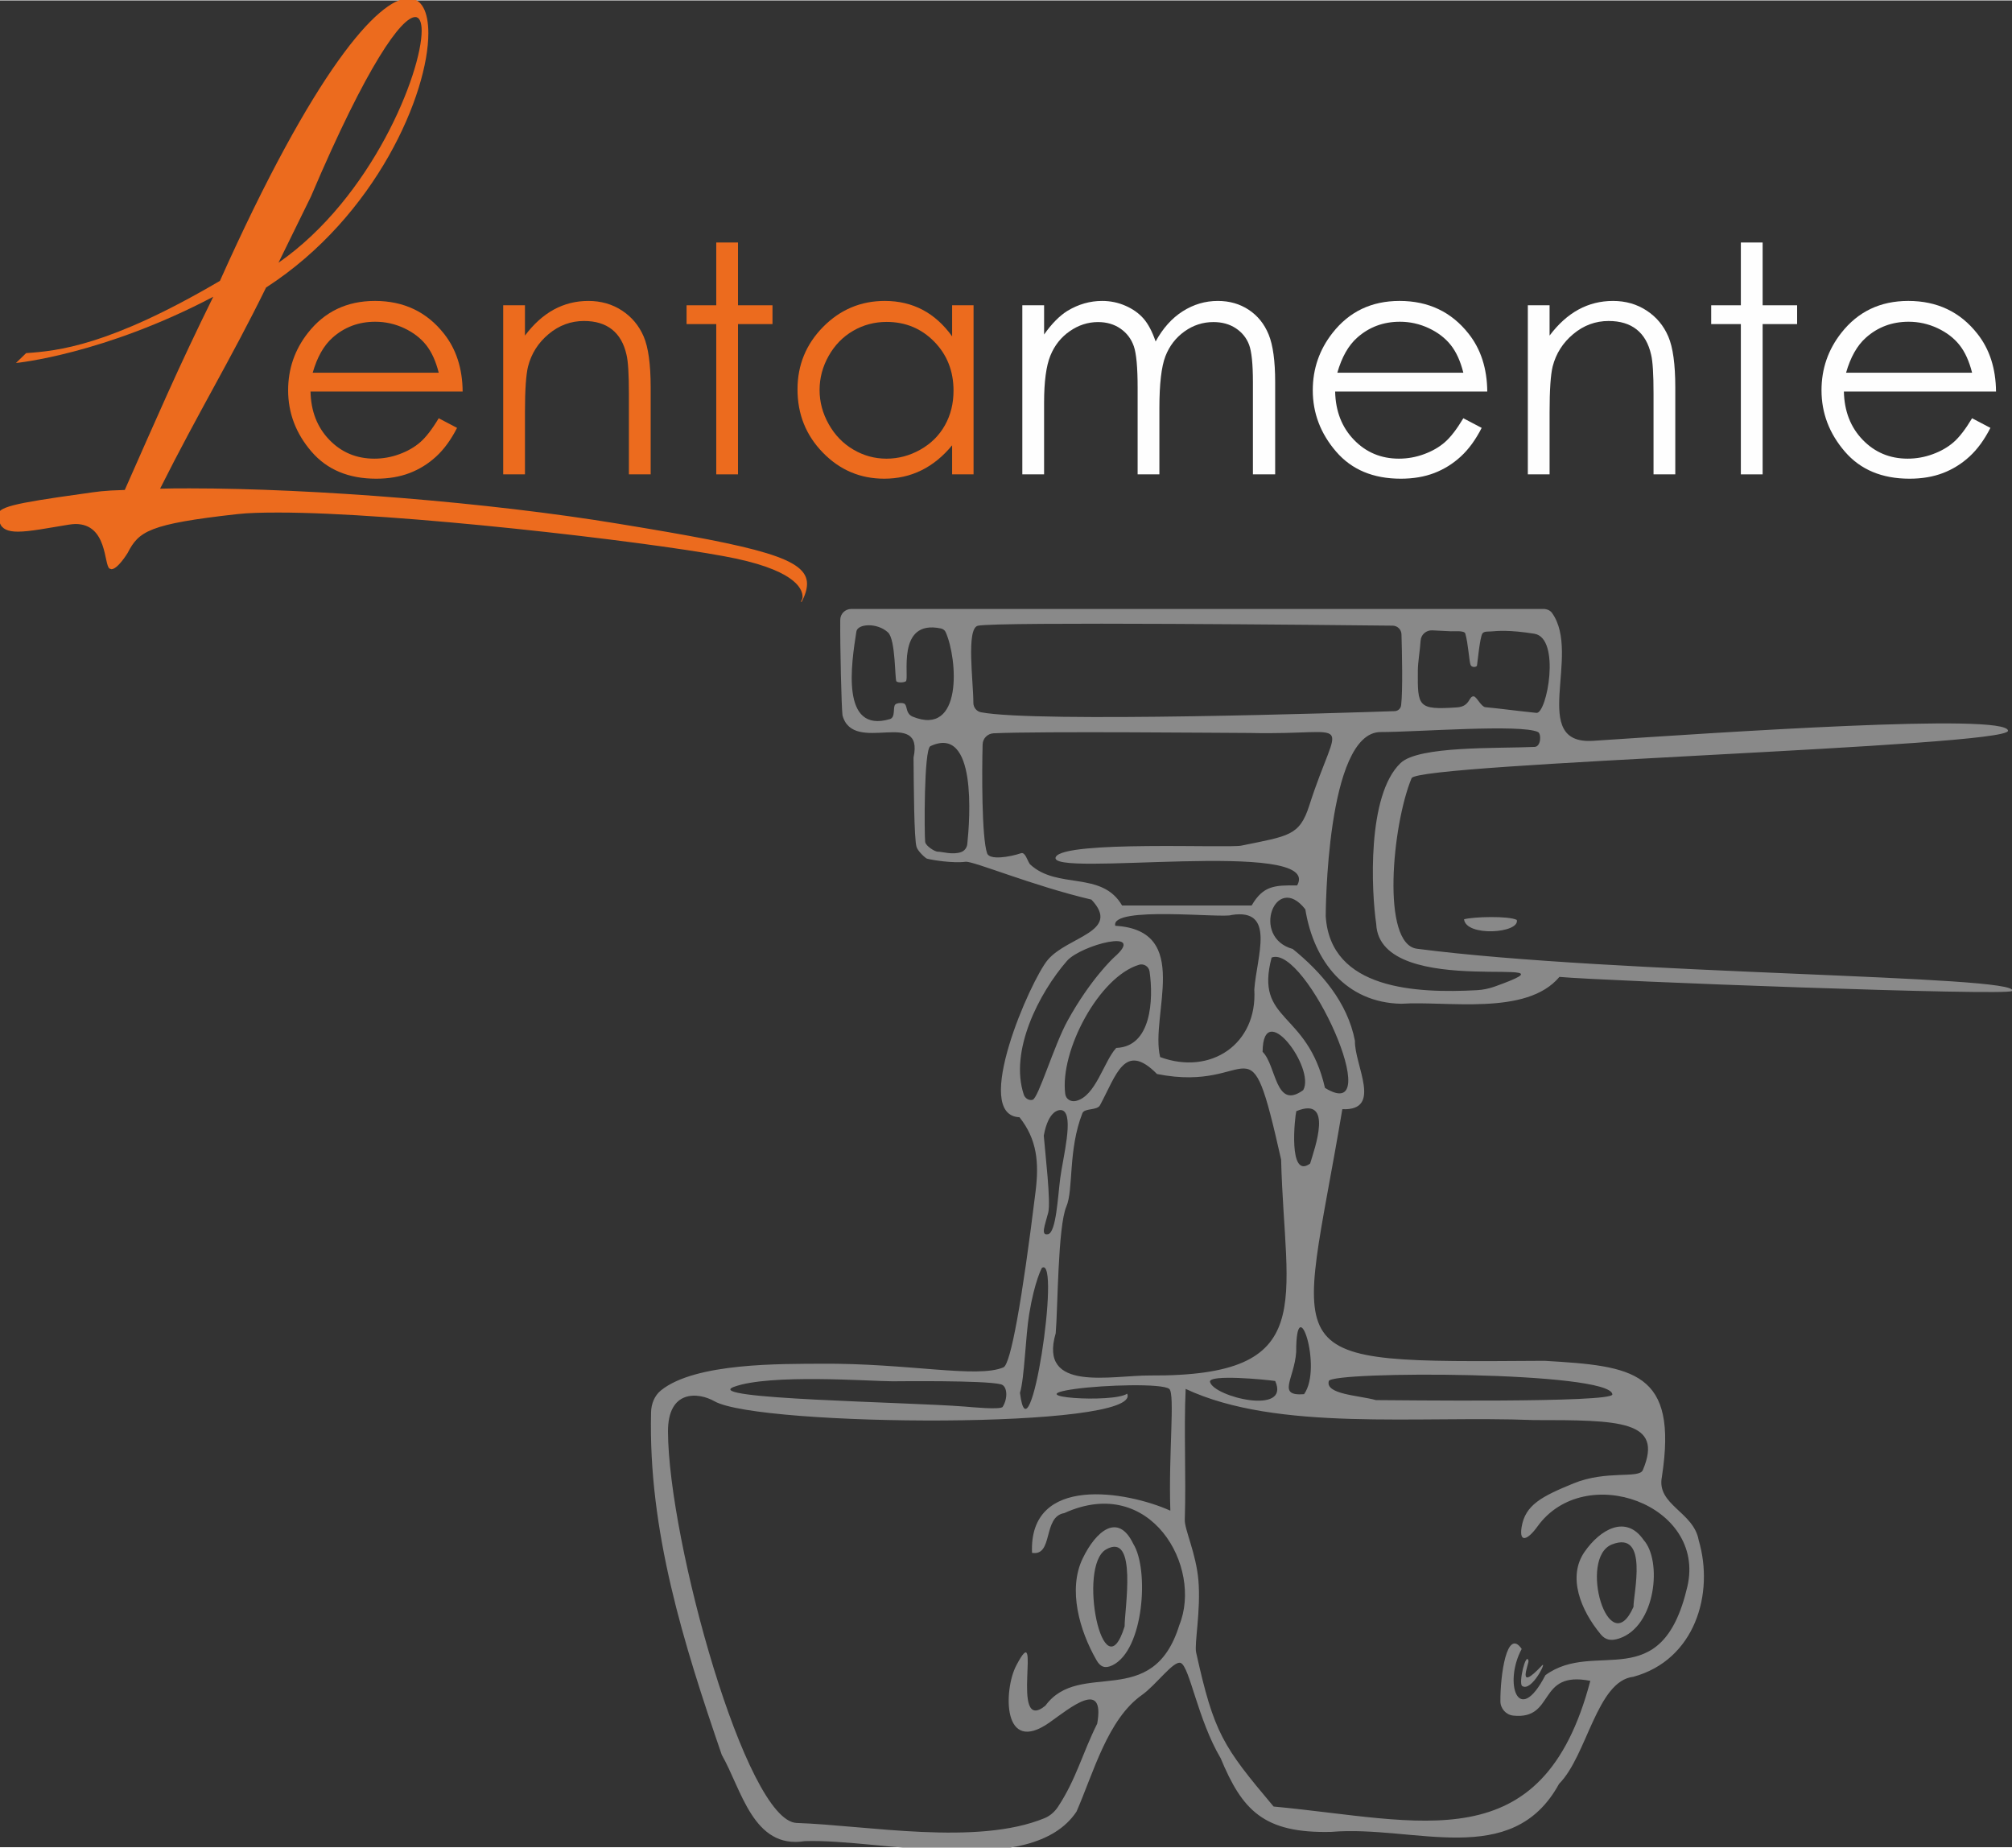 <?xml version="1.0" encoding="UTF-8"?>
<!DOCTYPE svg PUBLIC "-//W3C//DTD SVG 1.1//EN" "http://www.w3.org/Graphics/SVG/1.1/DTD/svg11.dtd">
<!-- Creator: CorelDRAW 2020 (64-Bit) -->
<svg xmlns="http://www.w3.org/2000/svg" xml:space="preserve" width="1724px" height="1583px" version="1.1" style="shape-rendering:geometricPrecision; text-rendering:geometricPrecision; image-rendering:optimizeQuality; fill-rule:evenodd; clip-rule:evenodd"
viewBox="0 0 1724 1582.3"
 xmlns:xlink="http://www.w3.org/1999/xlink"
 xmlns:xodm="http://www.corel.com/coreldraw/odm/2003">
 <rect x="0" y="0" width="1724" height="1582.3" fill="#333333" stroke="none"/>
 <defs>
  <style type="text/css">
   <![CDATA[
    .fil1 {fill:#FEFEFE;fill-rule:nonzero}
    .fil2 {fill:#898989;fill-rule:nonzero}
    .fil0 {fill:#EC6B1E;fill-rule:nonzero}
   ]]>
  </style>
 </defs>
 <g id="Layer_x0020_1">
  <g id="_2433206775648">
   <path class="fil0" d="M188.45 240.29c80.7,-180.23 135.78,-242.12 161.68,-242.12 11.18,0 16.91,11.45 16.91,29.99 0,51.26 -44.17,156.51 -139.06,217.85 -30.53,62.18 -56.98,104.98 -90.8,172.33 8.19,-0.27 16.64,-0.27 25.37,-0.27 106.6,0 256.3,12 366.99,30.26 123.52,20.18 161.97,29.99 161.97,51.54 0,4.63 -1.64,9.81 -4.64,15.54l-0.55 -0.28c0,-0.54 1.37,-1.91 1.37,-4.09 0,-7.63 -7.64,-23.99 -67.62,-34.9 -70.62,-13.08 -280.02,-37.35 -381.45,-37.35 -14.18,0 -26.18,0.28 -35.45,1.36 -75.79,8.45 -84.25,14.73 -93.79,33.26 0,0 -8.45,13.91 -13.9,13.91l-1.65 -0.54c-4.91,-3.28 -1.63,-38.18 -29.17,-38.18 -1.64,0 -3.55,0.27 -5.73,0.56 -18.53,2.99 -33.26,5.99 -43.63,5.99 -8.45,0 -13.63,-2.18 -15.53,-7.63 -0.81,-2.46 -1.64,-4.37 -1.64,-6.01 0,-7.36 11.72,-10.36 72.53,-18.81 13.64,-1.91 17.17,-2.72 36.26,-3.27 27.81,-62.71 45.26,-103.61 75.81,-165.51 -93.81,49.36 -168.51,56.72 -169.05,56.72l8.72 -8.45c27,-1.91 70.88,-6.01 166.05,-61.9zm172.86 -214.31c0,-7.36 -1.91,-11.72 -5.46,-11.72 -11.71,0 -41.16,40.35 -89.41,153.77 -8.46,17.18 -17.74,36.27 -27.82,56.72 80.43,-55.9 122.69,-163.05 122.69,-198.77z"/>
   <path class="fil0" d="M375.92 358l15.71 8.25c-5.16,10.12 -11.11,18.29 -17.86,24.5 -6.76,6.22 -14.35,10.95 -22.79,14.19 -8.44,3.23 -18,4.85 -28.65,4.85 -23.64,0 -42.11,-7.74 -55.44,-23.23 -13.33,-15.48 -20,-32.99 -20,-52.52 0,-18.37 5.65,-34.76 16.92,-49.13 14.31,-18.29 33.46,-27.43 57.46,-27.43 24.68,0 44.41,9.36 59.16,28.09 10.48,13.23 15.82,29.75 15.99,49.53l-130.35 0c0.35,16.83 5.72,30.62 16.14,41.4 10.38,10.75 23.23,16.12 38.52,16.12 7.37,0 14.55,-1.28 21.52,-3.85 6.98,-2.56 12.92,-5.97 17.8,-10.22 4.89,-4.24 10.19,-11.08 15.87,-20.55zm0 -39.01c-2.49,-9.94 -6.12,-17.89 -10.87,-23.83 -4.75,-5.95 -11.05,-10.73 -18.86,-14.39 -7.82,-3.64 -16.04,-5.46 -24.67,-5.46 -14.21,0 -26.43,4.58 -36.65,13.72 -7.47,6.66 -13.12,16.64 -16.93,29.96l107.98 0z"/>
   <path class="fil0" d="M431.17 261.21l18.64 0 0 25.96c7.46,-9.93 15.71,-17.37 24.77,-22.3 9.06,-4.93 18.91,-7.39 29.56,-7.39 10.83,0 20.43,2.75 28.83,8.25 8.38,5.51 14.57,12.92 18.57,22.23 4,9.33 5.99,23.84 5.99,43.55l0 74.56 -18.65 0 0 -69.11c0,-16.67 -0.69,-27.82 -2.06,-33.41 -2.17,-9.59 -6.31,-16.8 -12.44,-21.64 -6.12,-4.83 -14.12,-7.25 -23.97,-7.25 -11.26,0 -21.36,3.72 -30.28,11.18 -8.93,7.45 -14.81,16.69 -17.65,27.7 -1.78,7.19 -2.67,20.33 -2.67,39.41l0 53.12 -18.64 0 0 -144.86z"/>
   <polygon class="fil0" points="613.73,207.42 632.36,207.42 632.36,261.21 661.92,261.21 661.92,277.32 632.36,277.32 632.36,406.07 613.73,406.07 613.73,277.32 588.3,277.32 588.3,261.21 613.73,261.21 "/>
   <path class="fil0" d="M834.2 261.21l0 144.86 -18.37 0 0 -24.9c-7.81,9.5 -16.56,16.64 -26.3,21.44 -9.71,4.79 -20.36,7.18 -31.89,7.18 -20.49,0 -38.01,-7.42 -52.51,-22.29 -14.53,-14.87 -21.78,-32.95 -21.78,-54.26 0,-20.86 7.34,-38.7 21.96,-53.53 14.66,-14.82 32.29,-22.23 52.87,-22.23 11.89,0 22.65,2.53 32.3,7.58 9.62,5.07 18.07,12.66 25.35,22.78l0 -26.63 18.37 0zm-74.48 14.25c-10.38,0 -19.96,2.55 -28.74,7.64 -8.76,5.1 -15.75,12.26 -20.94,21.48 -5.2,9.22 -7.78,18.97 -7.78,29.26 0,10.2 2.61,19.95 7.85,29.26 5.24,9.31 12.25,16.56 21.07,21.74 8.83,5.2 18.29,7.79 28.41,7.79 10.18,0 19.85,-2.57 28.98,-7.72 9.13,-5.14 16.16,-12.1 21.08,-20.88 4.93,-8.78 7.38,-18.66 7.38,-29.66 0,-16.75 -5.51,-30.76 -16.55,-42.03 -11.05,-11.25 -24.64,-16.88 -40.76,-16.88z"/>
   <path class="fil1" d="M876 261.21l18.65 0 0 25.03c6.48,-9.23 13.16,-15.98 19.98,-20.24 9.43,-5.68 19.32,-8.52 29.75,-8.52 7.01,0 13.67,1.37 19.98,4.13 6.3,2.75 11.47,6.41 15.47,10.98 4,4.57 7.46,11.12 10.38,19.64 6.22,-11.36 13.94,-20 23.25,-25.9 9.31,-5.91 19.31,-8.85 30.05,-8.85 9.99,0 18.82,2.53 26.47,7.58 7.68,5.07 13.36,12.12 17.08,21.18 3.7,9.06 5.58,22.64 5.58,40.74l0 79.09 -19.06 0 0 -79.09c0,-15.53 -1.11,-26.2 -3.3,-32.02 -2.22,-5.81 -6,-10.5 -11.35,-14.05 -5.37,-3.55 -11.76,-5.32 -19.19,-5.32 -9,0 -17.28,2.66 -24.73,7.99 -7.47,5.32 -12.96,12.42 -16.41,21.3 -3.43,8.87 -5.16,23.71 -5.16,44.47l0 56.72 -18.64 0 0 -74.16c0,-17.49 -1.08,-29.36 -3.27,-35.62 -2.18,-6.26 -5.95,-11.27 -11.38,-15.05 -5.42,-3.77 -11.85,-5.65 -19.3,-5.65 -8.62,0 -16.67,2.6 -24.17,7.79 -7.5,5.19 -13.06,12.18 -16.64,20.96 -3.59,8.8 -5.39,22.24 -5.39,40.35l0 61.38 -18.65 0 0 -144.86z"/>
   <path class="fil1" d="M1253.88 358l15.71 8.25c-5.16,10.12 -11.11,18.29 -17.86,24.5 -6.75,6.22 -14.35,10.95 -22.79,14.19 -8.44,3.23 -18,4.85 -28.66,4.85 -23.63,0 -42.1,-7.74 -55.43,-23.23 -13.34,-15.48 -19.99,-32.99 -19.99,-52.52 0,-18.37 5.64,-34.76 16.92,-49.13 14.31,-18.29 33.45,-27.43 57.44,-27.43 24.69,0 44.42,9.36 59.17,28.09 10.48,13.23 15.81,29.75 15.99,49.53l-130.35 0c0.36,16.83 5.72,30.62 16.13,41.4 10.39,10.75 23.24,16.12 38.53,16.12 7.37,0 14.55,-1.28 21.52,-3.85 6.98,-2.56 12.92,-5.97 17.8,-10.22 4.89,-4.24 10.18,-11.08 15.87,-20.55zm0 -39.01c-2.49,-9.94 -6.11,-17.89 -10.87,-23.83 -4.75,-5.95 -11.03,-10.73 -18.86,-14.39 -7.83,-3.64 -16.04,-5.46 -24.65,-5.46 -14.24,0 -26.45,4.58 -36.67,13.72 -7.47,6.66 -13.13,16.64 -16.93,29.96l107.98 0z"/>
   <path class="fil1" d="M1309.13 261.21l18.64 0 0 25.96c7.46,-9.93 15.71,-17.37 24.76,-22.3 9.06,-4.93 18.91,-7.39 29.56,-7.39 10.83,0 20.44,2.75 28.83,8.25 8.39,5.51 14.59,12.92 18.57,22.23 4,9.33 5.99,23.84 5.99,43.55l0 74.56 -18.64 0 0 -69.11c0,-16.67 -0.69,-27.82 -2.07,-33.41 -2.17,-9.59 -6.3,-16.8 -12.44,-21.64 -6.11,-4.83 -14.11,-7.25 -23.96,-7.25 -11.27,0 -21.37,3.72 -30.29,11.18 -8.93,7.45 -14.81,16.69 -17.65,27.7 -1.78,7.19 -2.66,20.33 -2.66,39.41l0 53.12 -18.64 0 0 -144.86z"/>
   <polygon class="fil1" points="1491.67,207.42 1510.32,207.42 1510.32,261.21 1539.88,261.21 1539.88,277.32 1510.32,277.32 1510.32,406.07 1491.67,406.07 1491.67,277.32 1466.25,277.32 1466.25,261.21 1491.67,261.21 "/>
   <path class="fil1" d="M1689.8 358l15.71 8.25c-5.16,10.12 -11.11,18.29 -17.86,24.5 -6.75,6.22 -14.35,10.95 -22.79,14.19 -8.44,3.23 -18,4.85 -28.66,4.85 -23.63,0 -42.1,-7.74 -55.43,-23.23 -13.33,-15.48 -20,-32.99 -20,-52.52 0,-18.37 5.65,-34.76 16.93,-49.13 14.31,-18.29 33.45,-27.43 57.44,-27.43 24.69,0 44.42,9.36 59.17,28.09 10.48,13.23 15.82,29.75 15.99,49.53l-130.35 0c0.36,16.83 5.72,30.62 16.13,41.4 10.39,10.75 23.24,16.12 38.53,16.12 7.37,0 14.55,-1.28 21.52,-3.85 6.98,-2.56 12.92,-5.97 17.8,-10.22 4.89,-4.24 10.18,-11.08 15.87,-20.55zm0 -39.01c-2.5,-9.94 -6.11,-17.89 -10.87,-23.83 -4.75,-5.95 -11.03,-10.73 -18.86,-14.39 -7.83,-3.64 -16.04,-5.46 -24.65,-5.46 -14.24,0 -26.45,4.58 -36.67,13.72 -7.47,6.66 -13.12,16.64 -16.93,29.96l107.98 0z"/>
   <path class="fil2" d="M1724.11 848.69c9.01,-13.55 -339.18,-13.97 -509.99,-36.18 -30.82,-4.01 -21.16,-106.25 -4.59,-146.14 5.33,-12.84 511.65,-26.9 511.06,-40.64 -0.65,-15.42 -248.41,1.58 -355.46,8.63 -55.47,3.65 -9.76,-73.91 -35.24,-109.52 -1.66,-2.35 -4.57,-3.46 -7.48,-3.46 -51.18,0 -521.23,0 -592.94,0 -5.24,0 -9.45,4.11 -9.5,9.31 -0.2,22.17 1.03,74.94 1.93,81.83 9.21,34.46 70.17,-7.36 60.88,36.2 0.19,23.44 0.42,69.8 2.58,76.6 1.27,3.94 7.85,9.71 8.9,9.99 4.55,1.23 22.2,4.08 33.07,2.68 6.51,-0.83 57.48,20.59 107.85,32.41 25.95,27.59 -20.26,31.45 -37.32,51.56 -14.83,17.46 -65.74,133.31 -24.3,134.91 15.06,18.96 16.84,38.81 13.79,63.49 -11.52,93.59 -21.32,148.17 -27.53,150.8 -22.6,9.61 -81.69,-3.71 -156.49,-3.11 -33.03,0.26 -107.48,-1.08 -137.03,22.89 -5.52,4.46 -8.26,11.56 -8.42,18.6 -2.53,101.77 27.88,198.4 60.57,293.62 16.9,29.41 26.84,80.99 71.02,73.94 65.03,-2.37 194.34,32.69 232.95,-25.32 14.51,-33.08 26.6,-79.15 56.15,-99.98 12.08,-8.52 27.29,-30.01 33.24,-27.32 7.61,3.46 14.52,48.47 34.12,81.58 18.47,44.36 36.62,64.53 94.78,63.1 71.02,-6.01 154.83,32.68 195.16,-41.13 24.04,-24.06 32.34,-88.21 63.72,-91.76 52.55,-14.37 69.56,-70.91 55.95,-117 -4.3,-24.39 -36.25,-30.19 -31.55,-54.22 14.01,-90.78 -24.47,-95.02 -100.62,-99.49 -237.88,1.48 -209.96,4.22 -173.18,-215.58 34.89,1.44 10.25,-37.8 10.8,-58.63 -6.4,-33.1 -29.09,-59.04 -53.29,-78.63 -36.4,-10.03 -14.48,-66.49 10.79,-33.95 7.24,44.77 35.02,79.87 82.05,80.88 39.34,-2.62 107.53,10.64 135.68,-23.02 37.68,3.53 384.9,16.54 387.89,12.06zm-496.85 -308.97l15.77 0.79c2.96,0.15 11.68,-0.88 12.52,1.95 2.52,8.38 3.35,24.64 4.61,27.07 1.24,2.33 5.02,1.68 5.41,0.39 0.3,-1.05 2.44,-24.54 4.69,-27.57 1.45,-2 5.11,-1.5 7.57,-1.71 5.3,-0.44 15.1,-1.46 36.81,1.96 23.04,3.63 10.85,68.77 1.89,67.83 -20.89,-2.18 -28.8,-3.45 -43.77,-4.88 -3.63,-0.35 -7.49,-9.05 -9.95,-9.27 -4.44,-0.43 -2.92,8.69 -14.37,9.45 -33.72,2.26 -33.78,-0.58 -33.55,-31.71 0.07,-7.33 1.9,-17.35 2.36,-25.36 0.28,-5.22 4.75,-9.2 10.01,-8.94zm-445.41 73.86c-5.71,-2.57 -4.34,-8.37 -6.46,-10.65 -1.41,-1.51 -6.9,-1.16 -8.29,0.36 -2.27,2.44 0.47,10.98 -4.64,12.48 -42.44,12.52 -32.93,-47.81 -28.67,-75.04 1.05,-6.74 17.88,-7.82 27.12,0.8 6.66,6.22 5.73,40.8 7.24,41.96 1.58,1.23 6.36,1.01 8.01,-0.12 3.44,-2.36 -8.91,-53.46 30.01,-45.27 1.77,0.38 3.38,1.48 4.12,3.11 10.41,23.35 14.71,90.24 -28.44,72.37zm46.98 109.21c-0.32,3.04 -2.25,5.79 -5.14,6.85 -7.38,2.71 -16.14,-0.34 -20.26,-0.29 -2.32,0.04 -10.3,-4.87 -10.7,-8.4 -0.71,-6.14 -1.2,-79.36 4.49,-82.01 40.04,-18.74 33.83,62.77 31.61,83.85zm11.8 -112.87c-3.87,-0.73 -6.6,-4.19 -6.6,-8.1 0.06,-17.7 -6.31,-63.71 3.87,-66.05 15.75,-3.59 305.27,-0.62 355.37,-0.07 4.15,0.04 7.47,3.28 7.59,7.4 0.45,14.86 1.2,48.22 -0.29,60.74 -0.33,2.87 -2.64,5.01 -5.54,5.1 -39.73,1.36 -306.63,10.06 -354.4,0.98zm44.18 332.01c-3.1,0.89 -6.5,-1.28 -7.53,-4.32 -12.58,-37.6 13.13,-87.26 36.9,-114.63 11.95,-13.77 69.2,-28.49 40.71,-3.36 -1.17,1.02 -20.56,19.12 -40.07,54.43 -11.7,21.19 -25.05,66.45 -30.01,67.88zm189.95 -94.49c2.78,46.73 -37.39,73.85 -80.68,57.88 -8.91,-35.94 28.08,-108.54 -38.46,-112.49 -4.25,-17.36 92.61,-6.18 99.65,-9.25 38.25,-6 21.55,35.4 19.49,63.86zm-180.4 125.23c4.07,-22.27 13.53,-22.74 16.17,-21.61 9.88,4.19 0.18,40.68 -2.06,58.03 -2.06,15.81 -3.49,46.51 -10.42,47.96 -6.5,1.37 -2.87,-6.94 0.13,-18.5 2.35,-9.06 -2.48,-49.7 -3.82,-65.88zm18.39 -35.81c-4.75,-36.86 28.99,-100.35 63.29,-110.64 4.14,-1.23 8.39,1.58 8.98,5.81 3.45,24.1 1.57,64.5 -28.55,65.44 -10.71,11.57 -17.57,41.48 -34.51,45.43 -4.46,1.04 -8.64,-1.53 -9.21,-6.04zm-38.78 256.18c3.87,-12.7 4.76,-48.6 7.91,-67.64 4.71,-28.57 10.89,-39.48 10.89,-39.48 16.68,-10.97 -10.78,171.3 -18.8,107.12zm-109.1 -9.94c4.22,0 78.8,-0.95 92.75,2.59 5.68,1.43 6.08,12.18 1.52,19.3 -1.75,2.75 -27.52,0.16 -32.51,-0.23 -49.37,-3.91 -226.06,-6.37 -197.79,-16.87 30.74,-11.41 117.1,-4.79 136.03,-4.79zm245.63 208.92c-22.9,73.97 -85.16,28.72 -114.74,69 -31.61,25.86 -1.54,-79.41 -25.08,-34.18 -10.69,20.55 -12.03,77.25 28.7,48.52 17.45,-12.31 47.64,-37.83 40.77,1.06 -12.7,25.46 -18.06,47.72 -33.59,71.24 -2.8,4.24 -6.74,7.77 -11.44,9.72 -58.12,23.93 -151.88,6.22 -212.5,4.13 -43.42,-1.5 -109.85,-241.75 -110.25,-335.21 -0.17,-36.3 26.03,-33.93 39.85,-26.06 38.36,21.85 367.82,24.16 353.58,-6.52 -11.92,8.29 -94.62,2.86 -44.39,-4.08 24.77,-3.43 74.38,-4.87 80.47,0 5.09,4.08 -0.73,56.09 0.94,104.32 -37.01,-16.64 -121.37,-31.39 -118.52,36.14 18.53,3.02 8.92,-31.04 27.66,-34.07 74.09,-33.71 118.76,46.36 98.54,95.99zm-25.13 -213.89c-32.89,-0.22 -95.83,14.87 -80.79,-36.16 1.82,-20.2 1.77,-91.49 9.15,-108.62 6.19,-14.32 1.37,-48.6 13.73,-79.94 1.78,-4.52 12.57,-2.17 15.07,-6.8 14.09,-26.05 21.11,-54.9 48.86,-26.78 85.38,17.05 77.68,-54.08 106.34,73.3 3.08,122.98 33.48,185.96 -112.36,185zm125.27 -20.1c-0.14,-55.77 23.14,13.39 6.73,36.13 -23.67,1.77 -8.31,-12.97 -6.73,-36.13zm11.95 -161.47c-19.03,14.01 -13.07,-40.26 -11.85,-44.88 32.26,-13.35 15.63,32.2 11.85,44.88zm-5.9 -62.94c-24.05,17.55 -22.87,-21.04 -34.83,-32.79 0.36,-46.73 45.44,14.04 34.83,32.79zm-24.02 249.24c13.3,29.8 -52.71,13.6 -55.85,0.81 -1.69,-6.84 48.42,-1.98 55.85,-0.81zm45.93 0.02c2.41,-8.64 241.31,-8.51 242.97,11.43 0.63,7.49 -186.42,4.92 -202.57,4.92 -14.45,-4.07 -43.61,-4.84 -40.4,-16.35zm175.78 33.46c73.46,0 111.36,0.26 93.27,42.88 -3.23,7.61 -31.04,-0.25 -59.41,11.38 -27.11,11.12 -41.4,18.39 -44.45,37.49 -2.22,14.03 5.34,10.89 13.56,-0.54 40.5,-56.38 144.86,-18.77 128.46,51.54 -22.07,94.56 -78.86,44.49 -121.62,75.8 -23.41,45.25 -35.94,6.36 -20.31,-22.46 -12.78,-18.58 -18.4,22.62 -18.26,44.84 0.02,6.2 4.79,11.62 11.01,12.27 36.45,3.82 20,-38.85 66.04,-29.77 -40.92,155.57 -145.21,119.4 -271.38,107.68 -43.54,-51.72 -51.05,-62.76 -66.39,-132.09 -1.63,-7.3 4.13,-35.73 1.97,-61.61 -1.95,-23.08 -11.94,-43.75 -11.68,-51.89 1.19,-38.26 -0.88,-75.83 0.74,-112.22 78.74,36.86 199.47,22.77 298.45,26.7zm-224.79 -396.27c29.24,-11.52 100.15,145.09 45.72,111.68 -15.35,-66.97 -60.44,-56.01 -45.72,-111.68zm32.26 -130.24c-8.35,25.99 -17.43,25.99 -58.32,34.35 -11.16,2.28 -151.23,-4.5 -158.83,9.61 -9.95,18.47 230.23,-16.4 206.75,24.48 -19.14,-0.25 -29.05,0.07 -38.98,17.19l-111.02 -0.02c-17.47,-30.09 -55.51,-13.31 -78.97,-35.37 -2.2,-3.01 -4,-10.63 -7.61,-9.41 -9.68,3.28 -26.93,6.1 -29.05,0.1 -4.72,-13.34 -4.48,-70.94 -3.86,-93.33 0.15,-5.18 4.25,-9.28 9.48,-9.52 40.16,-1.87 199.6,-0.28 219.97,-0.27 91.2,2.11 76.19,-18.02 50.44,62.19zm159.02 155.04c-4.88,1.75 -10.04,2.86 -15.24,3.14 -51.96,2.79 -125.71,-0.34 -129.68,-63.43 0,0 0.2,-157.73 47.11,-157.73 31.21,0 120.2,-7.01 134.79,0 2.97,1.42 2.63,12.47 -2.86,12.73 -31.67,1.47 -99.21,-1.05 -114.85,13.79 -29.1,27.6 -25.03,110.22 -20.92,137.9 2.91,67.48 186.62,23.18 101.65,53.6z"/>
   <path class="fil2" d="M1254.47 787.25c1.69,15.22 47.95,12.02 45.22,0.56 -7.07,-3.58 -36.88,-2.75 -45.22,-0.56z"/>
   <path class="fil2" d="M971.08 1322.44c-12.97,-27.16 -31.93,-11.29 -43.41,12.52 -12.72,26.4 -2.82,61.65 11.95,87.22 3.31,5.75 7.33,7.18 13.36,4.34 27.32,-12.83 31.75,-82.36 18.1,-104.08zm-7.44 70.61c-18.16,59.36 -40.84,-51.84 -15.81,-65.94 27.21,-15.35 15.64,52.35 15.81,65.94z"/>
   <path class="fil2" d="M1304.27 1444.15c8.09,5.59 21.77,-22.63 16.93,-17.49 -22.61,24.04 -10.8,-1.83 -11.5,-4.23 -2.27,-7.71 -8.71,19.44 -5.43,21.72z"/>
   <path class="fil2" d="M1408.37 1319.1c-15.14,-22.02 -37.25,-9.16 -50.64,10.15 -14.85,21.41 -3.3,50 13.93,70.73 3.87,4.65 8.55,5.82 15.59,3.51 31.87,-10.41 37.03,-66.79 21.12,-84.39zm-8.69 57.26c-21.18,48.12 -47.62,-42.04 -18.45,-53.48 31.74,-12.44 18.26,42.45 18.45,53.48z"/>
  </g>
 </g>
</svg>
